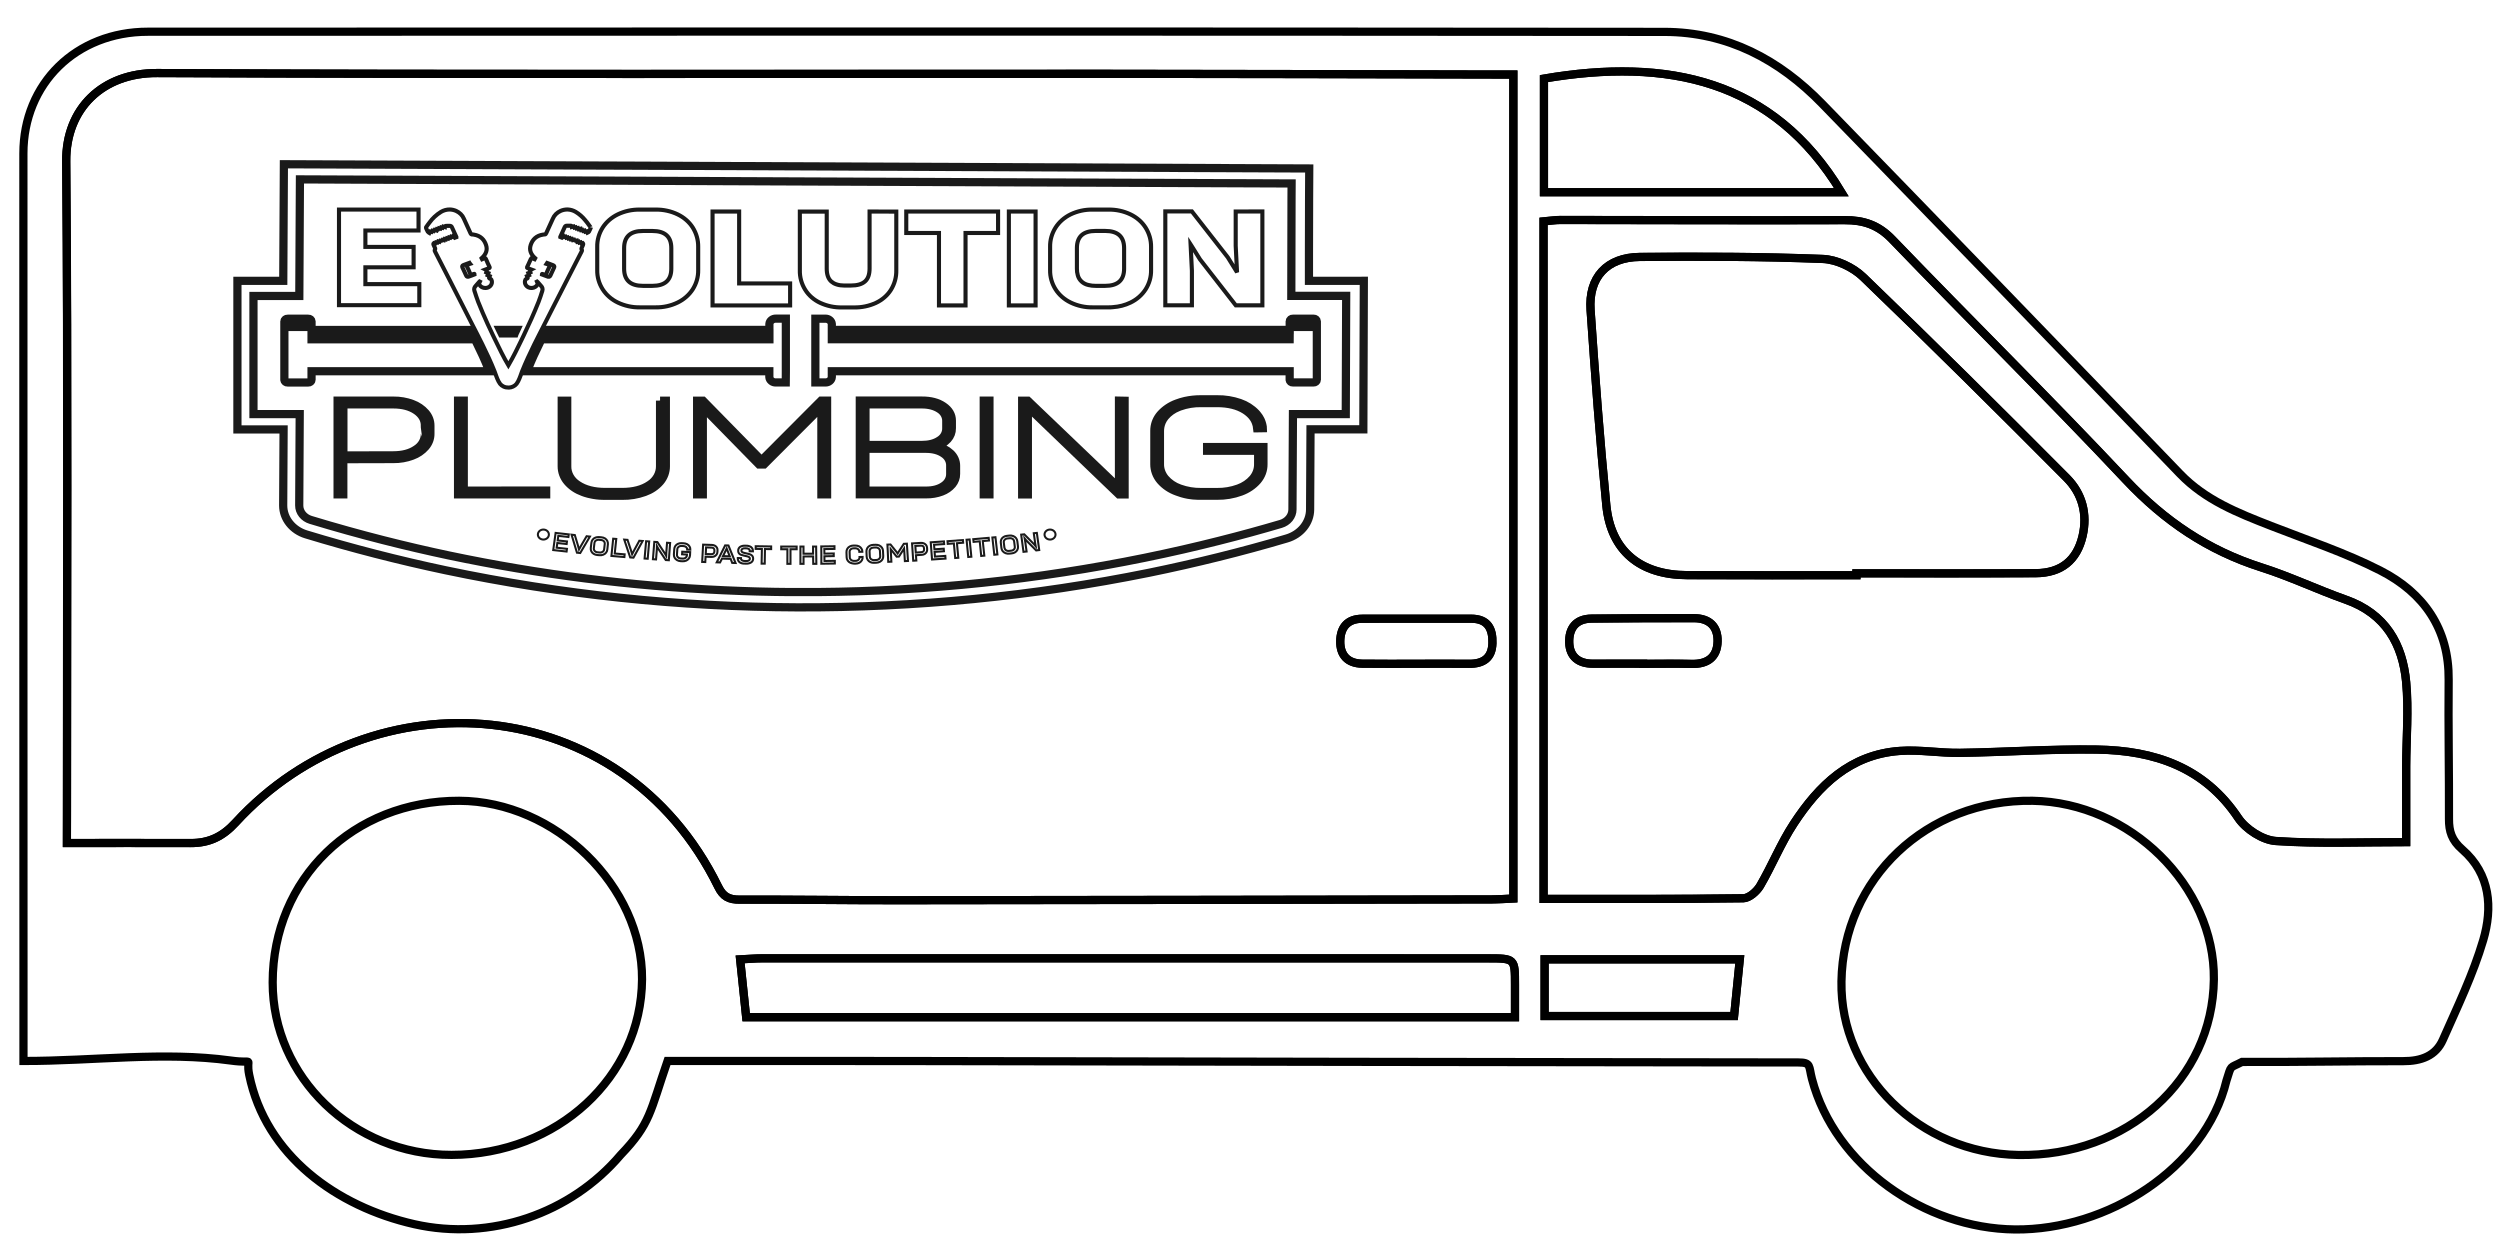 <svg xmlns="http://www.w3.org/2000/svg" xmlns:xlink="http://www.w3.org/1999/xlink" id="Layer_1" x="0px" y="0px" viewBox="0 0 609.15 304" xml:space="preserve"><g>	<path fill="none" stroke="#000000" stroke-width="2" stroke-miterlimit="10" d="M5.72,258.52c0-5.71,0-11.56,0-17.4   C5.71,173.21,5.68,105.29,5.7,37.38c0-17.01,12.81-29.65,30.35-29.65c123.15-0.05,246.3-0.08,369.46,0.04   c15.41,0.01,28.06,6.79,38.47,17.5c29.14,29.99,58.22,60.02,87.18,90.16c6.19,6.44,14.1,9.55,22.16,12.7   c8.93,3.49,18.12,6.54,26.62,10.87c10.71,5.46,16.82,14.31,16.7,26.64c-0.11,11.31,0.12,22.62,0.08,33.92   c-0.01,3.01,0.66,5.18,3.22,7.41c6.92,6.02,7.44,14.24,5.12,22.11c-2.46,8.33-6.3,16.28-9.83,24.28c-1.73,3.93-5.3,5.21-9.65,5.2   c-13.1-0.02-26.2,0.26-39.29,0.19c-3.13,1.64-2.51,0.54-3.78,4.53c-5.19,21.5-29.11,36.51-51.52,36.29   c-22.04-0.22-43.89-15.43-49.49-36.69c-0.82-3.12-0.14-4-3.3-4c-72.54-0.06-145.08-0.22-217.63-0.35   c-19.96-0.03-39.91-0.01-57.92-0.01c-4.28,12.41-4.12,15.27-11.41,22.87c-12.15,14.34-31.73,21.09-50.28,16.9   c-18.93-4.28-36.26-16.76-40.24-36.39c-0.95-4.67,1.77-2.61-4.51-3.49C39.86,256.16,23.2,258.52,5.72,258.52z M16.3,205.41   c10.31,0,20.24-0.02,30.17,0.01c4.49,0.02,7.8-1.56,10.95-5c33.25-36.27,94.02-32.44,117.6,15.66c1.19,2.42,2.61,3.14,5.24,3.13   c12.77-0.05,25.54,0.15,38.31,0.14c48.3-0.04,96.61-0.12,144.91-0.2c1.74,0,3.48-0.14,5.28-0.22c0-67.13,0-133.81,0-200.77   c-1.86,0-3.32,0-4.78,0c-31.6-0.06-63.2-0.17-94.8-0.18c-76.96-0.03-153.92,0.18-230.88-0.18c-13.32-0.06-22.26,8.67-22.15,21.5   c0.44,53.07,0.18,106.15,0.18,159.23C16.3,200.44,16.3,202.34,16.3,205.41z M376.11,219.02c16.67,0,32.68,0.08,48.68-0.14   c1.4-0.02,3.27-1.67,4.07-3.03c2.9-4.96,5.05-10.37,8.2-15.16c6.07-9.26,13.73-16.84,25.83-17.71c4.85-0.35,9.78,0.54,14.67,0.47   c11.12-0.17,22.24-0.96,33.35-0.8c14.03,0.21,26.22,4.32,34.44,16.65c1.83,2.74,5.93,5.41,9.16,5.63c10.46,0.71,21,0.27,31.77,0.27   c0-6.72-0.02-12.59,0-18.47c0.03-6.84,0.63-13.72,0-20.49c-0.86-9.24-4.98-16.68-14.73-20.12c-6.9-2.44-13.54-5.63-20.51-7.84   c-13.08-4.16-23.69-11.36-33.01-21.28c-18.66-19.85-38.09-39.02-56.99-58.67c-3.37-3.5-6.94-4.7-11.62-4.68   c-23.08,0.08-46.15-0.03-69.23-0.04c-1.26,0-2.51,0.21-4.1,0.35C376.11,108.96,376.11,163.7,376.11,219.02z M539.43,238.63   c0.26-22.76-20.43-43.14-44.17-43.51c-25.74-0.4-46.16,18.89-46.57,44.01c-0.38,22.81,19.08,41.89,43.12,42.29   C518.24,281.87,539.15,263.07,539.43,238.63z M66.44,239.35c-0.04,23.1,19.62,42.08,43.58,42.05   c25.71-0.03,46.27-18.97,46.42-42.78c0.15-22.66-21.13-43.43-44.56-43.5C86.04,195.04,66.48,214.08,66.44,239.35z M181.81,247.85   c62.59,0,124.66,0,187.33,0c0-2.89,0-5.39,0-7.9c0-6.42,0-6.44-6.67-6.44c-58.89-0.01-117.77-0.01-176.66-0.01   c-1.71,0-3.42,0.16-5.47,0.26C180.84,238.62,181.29,242.87,181.81,247.85z M376.2,46.84c24.82,0,48.97,0,72.48,0   c-16.6-27.52-42.45-32.81-72.48-27.69C376.2,28.14,376.2,37.35,376.2,46.84z M376.36,247.56c15.62,0,30.76,0,46.17,0   c0.47-4.67,0.91-9.05,1.39-13.81c-16.05,0-31.65,0-47.56,0C376.36,238.42,376.36,242.79,376.36,247.56z"></path>	<path fill="none" stroke="#000000" stroke-width="2" stroke-miterlimit="10" d="M16.3,205.41c0-3.07,0-4.97,0-6.88   c0-53.08,0.26-106.16-0.18-159.23c-0.11-12.83,8.83-21.56,22.15-21.5c76.96,0.36,153.92,0.16,230.88,0.18   c31.6,0.01,63.2,0.12,94.8,0.18c1.46,0,2.92,0,4.78,0c0,66.96,0,133.63,0,200.77c-1.8,0.08-3.54,0.21-5.28,0.22   c-48.3,0.08-96.61,0.16-144.91,0.2c-12.77,0.01-25.54-0.19-38.31-0.14c-2.62,0.01-4.05-0.71-5.24-3.13   c-23.58-48.09-84.35-51.92-117.6-15.66c-3.15,3.44-6.46,5.01-10.95,5C36.54,205.39,26.62,205.41,16.3,205.41z M345.64,161.73   c4.09,0,8.18-0.04,12.26,0.01c3.53,0.04,5.63-1.42,5.74-5.01c0.1-3.47-1.08-5.97-5.21-5.98c-8.82,0-17.65,0-26.47,0.01   c-3.73,0-5.34,2.2-5.4,5.45c-0.06,3.33,1.71,5.44,5.35,5.5C336.49,161.78,341.07,161.73,345.64,161.73z"></path>	<path fill="none" stroke="#000000" stroke-width="2" stroke-miterlimit="10" d="M376.11,219.02c0-55.32,0-110.06,0-165.08   c1.58-0.14,2.84-0.35,4.1-0.35c23.08,0.02,46.15,0.12,69.23,0.04c4.68-0.02,8.25,1.18,11.62,4.68   c18.89,19.65,38.33,38.81,56.99,58.67c9.32,9.92,19.93,17.12,33.01,21.28c6.97,2.22,13.61,5.4,20.51,7.84   c9.75,3.44,13.87,10.88,14.73,20.12c0.63,6.78,0.03,13.66,0,20.49c-0.02,5.88,0,11.76,0,18.47c-10.78,0-21.32,0.45-31.77-0.27   c-3.23-0.22-7.34-2.89-9.16-5.63c-8.22-12.33-20.41-16.44-34.44-16.65c-11.11-0.17-22.23,0.63-33.35,0.8   c-4.89,0.07-9.82-0.82-14.67-0.47c-12.1,0.87-19.77,8.45-25.83,17.71c-3.14,4.8-5.3,10.2-8.2,15.16c-0.8,1.36-2.67,3.01-4.07,3.03   C408.79,219.1,392.78,219.02,376.11,219.02z M452.34,140.16c0-0.16,0-0.32,0-0.47c14.55,0,29.11,0.05,43.66-0.03   c6.25-0.03,10.06-3.14,11.44-9.06c1.25-5.36-0.07-10.34-3.88-14.16c-16.37-16.47-32.85-32.84-49.59-48.95   c-2.44-2.35-6.46-4.27-9.83-4.4c-14.84-0.58-29.71-0.61-44.56-0.49c-8.08,0.07-12.57,4.98-12.02,12.94   c1.1,15.88,2.28,31.75,3.84,47.59c1.1,11.1,8.22,16.97,19.72,17.01C424.86,140.19,438.6,140.16,452.34,140.16z M400.37,161.71   c0,0.01,0,0.03,0,0.04c3.91,0,7.83-0.08,11.74,0.02c3.99,0.11,6.32-1.66,6.4-5.5c0.08-3.58-1.98-5.63-5.77-5.64   c-8.3-0.01-16.61,0.02-24.91,0.1c-3.94,0.03-5.59,2.45-5.47,5.89c0.12,3.37,2.24,5.11,5.78,5.1   C392.21,161.69,396.29,161.71,400.37,161.71z"></path>	<path fill="none" stroke="#000000" stroke-width="2" stroke-miterlimit="10" d="M181.81,247.85c-0.52-4.99-0.96-9.24-1.47-14.08   c2.06-0.1,3.76-0.26,5.47-0.26c58.89-0.01,117.77,0,176.66,0.01c6.67,0,6.67,0.02,6.67,6.44c0,2.51,0,5.01,0,7.9   C306.46,247.85,244.39,247.85,181.81,247.85z"></path>	<path fill="none" stroke="#000000" stroke-width="2" stroke-miterlimit="10" d="M376.2,46.84c0-9.49,0-18.7,0-27.69   c30.03-5.12,55.89,0.16,72.48,27.69C425.17,46.84,401.02,46.84,376.2,46.84z"></path>	<path fill="none" stroke="#000000" stroke-width="2" stroke-miterlimit="10" d="M376.36,247.56c0-4.77,0-9.14,0-13.81   c15.91,0,31.51,0,47.56,0c-0.48,4.77-0.92,9.15-1.39,13.81C407.11,247.56,391.98,247.56,376.36,247.56z"></path>	<path fill="none" stroke="#000000" stroke-width="2" stroke-miterlimit="10" d="M345.64,161.73c-4.57,0-9.15,0.05-13.72-0.02   c-3.64-0.05-5.41-2.16-5.35-5.5c0.05-3.26,1.67-5.45,5.4-5.45c8.82-0.01,17.65-0.01,26.47-0.01c4.13,0,5.31,2.5,5.21,5.98   c-0.11,3.59-2.21,5.05-5.74,5.01C353.82,161.69,349.73,161.73,345.64,161.73z"></path>	<path fill="none" stroke="#000000" stroke-width="2" stroke-miterlimit="10" d="M452.34,140.16c-13.74,0-27.48,0.04-41.22-0.01   c-11.5-0.04-18.63-5.91-19.72-17.01c-1.56-15.84-2.75-31.71-3.84-47.59c-0.55-7.96,3.94-12.87,12.02-12.94   c14.86-0.13,29.73-0.1,44.56,0.49c3.37,0.13,7.39,2.05,9.83,4.4c16.74,16.11,33.22,32.48,49.59,48.95c3.8,3.82,5.13,8.8,3.88,14.16   c-1.38,5.91-5.19,9.02-11.44,9.06c-14.55,0.08-29.11,0.03-43.66,0.03C452.34,139.84,452.34,140,452.34,140.16z"></path>	<path fill="none" stroke="#000000" stroke-width="2" stroke-miterlimit="10" d="M400.37,161.71c-4.08,0-8.15-0.01-12.23,0   c-3.54,0.01-5.66-1.72-5.78-5.1c-0.12-3.44,1.53-5.85,5.47-5.89c8.3-0.07,16.61-0.11,24.91-0.1c3.78,0,5.85,2.06,5.77,5.64   c-0.09,3.84-2.42,5.61-6.4,5.5c-3.91-0.11-7.83-0.02-11.74-0.02C400.37,161.73,400.37,161.72,400.37,161.71z"></path></g><path fill="none" stroke="#1A1A1A" d="M328,72.13l-0.09,28.77h-12.86l-0.12,23.24c0,1.6-1.15,3.02-2.84,3.52  c-4.58,1.35-9.66,2.76-15.2,4.15c-5.54,1.4-11.54,2.79-17.96,4.1c-26.15,5.34-52.86,8.14-79.66,8.35c-2.34,0.02-4.65,0.02-6.93,0  c-1.16,0-2.32-0.02-3.46-0.04c-1.14-0.02-2.21-0.04-3.31-0.07l-1.58-0.04c-1.04-0.03-2.06-0.06-3.08-0.1l0,0  c-1.49-0.05-2.96-0.11-4.42-0.18c-22.63-1-45.1-3.85-67.16-8.5c-10.05-2.13-21.36-4.93-33.61-8.65c-1.67-0.5-2.81-1.92-2.8-3.52  v-0.02l0.12-22.24H61.76V72.11h11.17l0.15-28.4h0.2l73.55,0.3l49.89,0.21l46.65,0.19l71.34,0.29l-0.02,3.71  c-0.02,4.55-0.03,9.06-0.03,13.41c0,3.34,0,6.79-0.02,10.27h0.2L328,72.13z"></path><path fill="none" stroke="#1A1A1A" stroke-width="2" d="M318.94,68.43c0-2.06,0-4.11,0-6.12v-0.43c0-4.34,0-8.83,0.03-13.4  l0.04-7.43l-166.2-0.69l-5.78-0.02l-77.86-0.32l-0.15,28.41H57.85v36.21H69.1l-0.1,18.5v0.03c0,3.19,2.26,6.03,5.6,7.04  c11.14,3.39,22.58,6.33,33.98,8.74c56.37,11.85,114.97,12.05,171.44,0.6c5.63-1.15,11.26-2.43,16.86-3.82  c5.6-1.39,11.17-2.9,16.66-4.53c3.37-0.99,5.66-3.83,5.68-7.04l0.1-19.55h12.87l0.12-36.19L318.94,68.43L318.94,68.43z   M327.91,100.9h-12.87l-0.12,23.24c0,1.6-1.15,3.02-2.84,3.52c-4.58,1.35-9.66,2.76-15.2,4.15c-5.54,1.4-11.54,2.79-17.96,4.1  c-26.15,5.34-52.86,8.14-79.66,8.35c-2.34,0.02-4.65,0.02-6.93,0c-1.16,0-2.32-0.02-3.46-0.04c-1.14-0.02-2.21-0.04-3.31-0.07  l-1.58-0.04c-1.04-0.03-2.06-0.06-3.08-0.1l0,0c-1.49-0.05-2.96-0.11-4.42-0.18c-22.63-1-45.1-3.85-67.16-8.5  c-10.05-2.13-21.36-4.93-33.61-8.65c-1.67-0.5-2.81-1.92-2.8-3.52v-0.02l0.12-22.24H61.76V72.11h11.17l0.15-28.4h0.2l73.55,0.3  l49.89,0.21l46.65,0.19l71.34,0.29l-0.02,3.71c-0.02,4.55-0.03,9.06-0.03,13.41c0,3.34,0,6.79-0.02,10.27h0.2h13.17L327.91,100.9z"></path><path fill="none" stroke="#1A1A1A" stroke-width="2" d="M320.08,77.65h-5.04c-0.41-0.02-0.77,0.27-0.79,0.64v2.1H202.68v-1.44  c-0.05-0.75-0.77-1.33-1.59-1.3h-2.42c0,0.91,0,1.83,0,2.73v2.29c0,2.6,0,5.19,0,7.78v2.74h2.42c0.83,0.03,1.54-0.55,1.59-1.3v-1.44  h111.56v2.1c0.02,0.38,0.37,0.66,0.79,0.64h5.04c0.41,0.02,0.77-0.27,0.79-0.64V78.3C320.84,77.92,320.49,77.64,320.08,77.65z   M314.23,82.66H202.68v-1.43h111.56L314.23,82.66L314.23,82.66z M315.31,79.67v-1.43h2.25h2.25c0,0.47,0,0.95,0,1.42L315.31,79.67z"></path><path fill="none" stroke="#1A1A1A" stroke-width="2" d="M121.85,80.39l0.12,0.25c0.09,0.2,0.19,0.4,0.29,0.6h3.14  c0.01-0.03,0.02-0.06,0.04-0.09l0,0l0.06-0.13l0.11-0.22l0,0l0.02-0.04l0.04-0.09l0.13-0.28H121.85z M118.96,89.79  c-0.83-2.07-1.79-4.19-2.94-6.5l-0.31-0.61h-39.8v-1.43h39.07c-0.04-0.08-0.08-0.16-0.13-0.24c-0.1-0.2-0.21-0.41-0.31-0.61H75.91  v-2.1c-0.02-0.38-0.37-0.66-0.79-0.64h-5.04c-0.41-0.02-0.77,0.27-0.79,0.64v14.26c0.02,0.37,0.37,0.66,0.79,0.64h5.04  c0.41,0.02,0.77-0.27,0.79-0.64v-2.1h43.3C119.13,90.22,119.05,90,118.96,89.79L118.96,89.79z M74.85,79.67h-4.51  c0-0.48,0-0.95,0-1.42l0,0h4.51V79.67L74.85,79.67z M191.48,90.45c0-2.6,0-5.19,0-7.8v-5.01h-2.42c-0.83-0.03-1.54,0.55-1.59,1.3  v1.44h-54.34c-0.1,0.21-0.21,0.42-0.31,0.63c-0.04,0.07-0.08,0.15-0.11,0.23h54.77v1.43h-55.52l-0.31,0.6  c-1.15,2.31-2.11,4.43-2.94,6.5c-0.09,0.22-0.17,0.44-0.25,0.68h59v1.44c0.05,0.75,0.76,1.33,1.59,1.3h2.42  C191.49,92.28,191.48,91.36,191.48,90.45L191.48,90.45z"></path><path fill="none" stroke="#1A1A1A" stroke-width="0.5" d="M133.74,130.25c0,0.67-0.6,1.22-1.34,1.22s-1.34-0.55-1.34-1.22  s0.6-1.22,1.34-1.22l0,0C133.14,129.03,133.74,129.58,133.74,130.25z"></path><path fill="none" stroke="#1A1A1A" stroke-width="0.5" stroke-miterlimit="10" d="M257.19,130.25c0,0.67-0.6,1.22-1.34,1.22  s-1.34-0.55-1.34-1.22s0.6-1.22,1.34-1.22l0,0C256.59,129.03,257.19,129.58,257.19,130.25z"></path><path fill="none" stroke="#1A1A1A" d="M89.03,69.23v-4.1h11.75v-4.97H89.03v-4h12.95v-5.1H82.6v23.3h19.57v-5.13L89.03,69.23  L89.03,69.23z"></path><path fill="none" stroke="#1A1A1A" stroke-miterlimit="10" d="M168.8,55.45c-0.87-1.37-2.15-2.48-3.69-3.22  c-1.65-0.79-3.5-1.19-5.37-1.16h-3.85c-1.86-0.03-3.7,0.37-5.35,1.16c-1.54,0.75-2.81,1.86-3.69,3.22c-0.9,1.42-1.36,3.04-1.33,4.67  v5.71c-0.03,1.64,0.43,3.25,1.33,4.67c0.88,1.37,2.15,2.48,3.69,3.22c1.65,0.79,3.49,1.2,5.35,1.17h3.86  c1.86,0.03,3.7-0.37,5.35-1.17c1.54-0.74,2.81-1.86,3.69-3.22c0.9-1.42,1.36-3.04,1.33-4.67v-5.71  C170.14,58.49,169.69,56.88,168.8,55.45z M163.57,65.47c0,2.79-1.54,4.18-4.61,4.18h-2.32c-3.05,0-4.57-1.39-4.57-4.18v-5.01  c0-2.79,1.52-4.18,4.57-4.18h2.32c3.08,0,4.61,1.39,4.61,4.18V65.47z"></path><path fill="none" stroke="#1A1A1A" d="M180.1,69.06V51.54h-6.48v22.88h18.9v-5.36L180.1,69.06z"></path><path fill="none" stroke="#1A1A1A" d="M211.88,51.54v13.88c0,1.45-0.37,2.5-1.12,3.16s-1.88,0.99-3.41,0.99h-1.73  c-0.25,0-0.49-0.02-0.74-0.05h-0.07c-0.14-0.02-0.28-0.04-0.41-0.07c-0.07-0.01-0.15-0.03-0.22-0.05c-0.13-0.03-0.26-0.07-0.38-0.11  c-0.08-0.02-0.16-0.05-0.24-0.09l-0.17-0.07c-0.07-0.03-0.13-0.06-0.2-0.1c-0.04-0.02-0.08-0.05-0.12-0.07  c-0.19-0.11-0.35-0.22-0.51-0.36c-0.75-0.66-1.12-1.71-1.12-3.16V51.56h-6.55v14.3c-0.04,1.67,0.41,3.32,1.32,4.77  c0.85,1.36,2.12,2.46,3.65,3.17c1.65,0.76,3.48,1.15,5.33,1.11h2.91c1.85,0.03,3.69-0.35,5.33-1.11c1.53-0.72,2.8-1.82,3.65-3.17  c0.9-1.46,1.35-3.11,1.31-4.77v-14.3L211.88,51.54z"></path><path fill="none" stroke="#1A1A1A" d="M220.82,51.54v5.23h7.97v17.65h6.47V56.77h7.93v-5.23H220.82z"></path><path fill="none" stroke="#1A1A1A" d="M245.82,51.54v22.88h6.51V51.54H245.82z"></path><path fill="none" stroke="#1A1A1A" d="M279.13,55.45c-0.87-1.37-2.15-2.48-3.69-3.22c-1.65-0.79-3.5-1.19-5.37-1.16h-3.85  c-1.86-0.03-3.7,0.37-5.35,1.16c-1.53,0.75-2.8,1.86-3.67,3.22c-0.9,1.42-1.36,3.04-1.33,4.67v5.71c-0.03,1.64,0.43,3.25,1.33,4.67  c0.87,1.37,2.15,2.48,3.69,3.22c1.64,0.79,3.49,1.2,5.35,1.17h3.86c0.37,0,0.74,0,1.09-0.05c1.49-0.1,2.94-0.47,4.26-1.11  c1.54-0.74,2.81-1.86,3.69-3.22c0.9-1.42,1.36-3.04,1.33-4.67v-5.71C280.48,58.49,280.03,56.88,279.13,55.45z M273.9,65.47  c0,2.79-1.54,4.18-4.61,4.18h-2.32c-0.59,0.01-1.18-0.06-1.75-0.2c-1.29-0.27-2.29-1.19-2.6-2.35c-0.16-0.54-0.23-1.09-0.22-1.64  v-5.01c0-2.79,1.52-4.18,4.57-4.18h2.32c3.08,0,4.61,1.39,4.61,4.18V65.47z"></path><path fill="none" stroke="#1A1A1A" d="M301.09,51.54v8.35l0.31,6.12l0.02,0.34l-2.25-3.64l-8.76-11.2h-6.47v22.88h6.48v-8.43  l-0.32-6.42l0.22,0.34l0,0l2.07,3.32l8.72,11.2h6.48V51.52L301.09,51.54z"></path><path fill="none" stroke="#1A1A1A" stroke-width="2" d="M103.7,100.62c-0.85-0.98-1.97-1.74-3.24-2.2c-1.46-0.55-3.03-0.82-4.61-0.8  H82.26v22.83h1.39v-8.57h0.2l11.99-0.03c1.58,0.02,3.15-0.25,4.61-0.8c1.28-0.46,2.39-1.22,3.24-2.2c0.77-0.89,1.19-2,1.18-3.13  v-1.99C104.88,102.6,104.47,101.51,103.7,100.62z M103.54,105.7c0.02,1.51-0.79,2.92-2.15,3.78c-1.43,0.98-3.29,1.47-5.57,1.47  l-11.95,0.03h-0.2V98.53h12.15c2.27,0,4.13,0.49,5.57,1.47s2.16,2.24,2.15,3.78C103.54,103.78,103.54,105.7,103.54,105.7z"></path><path fill="none" stroke="#1A1A1A" stroke-width="2" stroke-miterlimit="10" d="M113,119.55V97.62h-1.39v22.83h21.47v-0.92  L113,119.55z"></path><path fill="none" stroke="#1A1A1A" stroke-width="2" stroke-miterlimit="10" d="M160.83,97.62v15.93c0.04,1.81-0.91,3.53-2.55,4.58  c-1.7,1.16-3.94,1.75-6.72,1.75h-4.03c-2.79,0-5.03-0.58-6.75-1.73c-1.65-1.04-2.62-2.77-2.57-4.59V97.63h-1.34v15.96  c-0.01,1.35,0.47,2.66,1.37,3.73c0.98,1.15,2.29,2.03,3.77,2.56c0.19,0.07,0.39,0.14,0.59,0.21c0.2,0.06,0.46,0.14,0.69,0.2  l0.29,0.07c0.11,0.03,0.22,0.05,0.33,0.07s0.22,0.05,0.33,0.07l0.26,0.05l0.31,0.05l0.33,0.05l0.28,0.04l0.4,0.04l0.35,0.03  c0.35,0.02,0.71,0.04,1.07,0.04h4.33c1.88,0.03,3.75-0.28,5.5-0.91c1.5-0.53,2.81-1.41,3.8-2.56c0.9-1.07,1.38-2.38,1.37-3.73V97.64  h-1.41V97.62z"></path><path fill="none" stroke="#1A1A1A" stroke-width="2" stroke-miterlimit="10" d="M200.07,97.62l-13.45,13.49l-0.96,0.98l0,0  l-0.09,0.1L171.3,97.63h-1.44v22.83h1.39v-18.93l-0.04-2.35l0.2,0.2l0,0l13.53,13.8h1.22l13.98-14.01v21.28h1.39V97.62H200.07z"></path><path fill="none" stroke="#1A1A1A" stroke-width="2" stroke-miterlimit="10" d="M231.61,110.47c-0.95-0.87-2.16-1.48-3.48-1.75  c1.09-0.33,2.05-0.93,2.79-1.73c0.67-0.75,1.03-1.68,1.01-2.64v-1.86c0-1.39-0.68-2.56-2.04-3.49s-3.1-1.4-5.23-1.39H209.5v22.83  h16.19c1.29,0.02,2.58-0.2,3.77-0.65c1.02-0.38,1.9-0.99,2.57-1.78c0.6-0.73,0.93-1.61,0.92-2.52v-2.05  C232.95,112.34,232.47,111.27,231.61,110.47z M210.88,98.53h13.74c1.73,0,3.15,0.38,4.27,1.11c1.06,0.66,1.7,1.75,1.68,2.92v1.83  c0.02,1.17-0.61,2.27-1.67,2.92c-1.12,0.75-2.54,1.11-4.27,1.11h-13.75V98.53z M231.53,115.48c0.02,1.16-0.59,2.25-1.63,2.93  c-1.09,0.76-2.51,1.14-4.27,1.14h-14.76v-10.2h14.71c1.76,0,3.19,0.38,4.3,1.14c1.05,0.67,1.67,1.77,1.65,2.93V115.48L231.53,115.48  L231.53,115.48z"></path><path fill="none" stroke="#1A1A1A" stroke-width="2" stroke-miterlimit="10" d="M239.7,97.62v22.83h1.39V97.62H239.7z"></path><path fill="none" stroke="#1A1A1A" stroke-width="2" stroke-miterlimit="10" d="M272.65,97.62v19.58l0.04,1.53v0.2l-1.44-1.39  l-2.13-2.04l-18.67-17.86h-1.39v22.83h1.39v-19.58l-0.03-1.72l0.2,0.19l0,0l1.29,1.21l16.34,15.71l4.38,4.2h1.39V97.65L272.65,97.62  z"></path><path fill="none" stroke="#1A1A1A" stroke-width="2" stroke-miterlimit="10" d="M294.12,108.93v0.91h12.44v3.26  c0.02,1.27-0.43,2.51-1.27,3.52c-0.92,1.07-2.15,1.9-3.55,2.4c-1.66,0.6-3.44,0.9-5.23,0.87h-3.83c-1.79,0.03-3.57-0.27-5.23-0.87  c-1.4-0.49-2.63-1.33-3.55-2.41c-0.84-1.02-1.29-2.26-1.27-3.53v-8.05c0-0.73,0.14-1.46,0.42-2.14c0.02-0.06,0.05-0.12,0.08-0.18  c0.04-0.1,0.08-0.19,0.14-0.28c0.04-0.09,0.1-0.17,0.15-0.28c0.14-0.23,0.3-0.46,0.48-0.67c0.83-0.99,1.93-1.77,3.18-2.26  c0.12-0.05,0.25-0.11,0.37-0.15c1.66-0.6,3.44-0.89,5.23-0.86h3.84c2.79,0,5.07,0.56,6.85,1.69c0.11,0.07,0.22,0.14,0.32,0.22  c0.09,0.06,0.19,0.13,0.27,0.2s0.22,0.17,0.32,0.26s0.17,0.15,0.26,0.23l0.04,0.04c0.07,0.06,0.13,0.12,0.19,0.19l0.04,0.04  c0.08,0.08,0.15,0.16,0.22,0.24s0.14,0.16,0.2,0.25l0.02,0.03c0.06,0.07,0.11,0.15,0.17,0.23l0.02,0.03  c0.06,0.1,0.12,0.19,0.18,0.28c0.05,0.09,0.09,0.15,0.12,0.22c0.02,0.03,0.03,0.05,0.04,0.09c0.04,0.09,0.09,0.19,0.13,0.28l0,0  c0.04,0.1,0.09,0.2,0.12,0.31c0.08,0.21,0.15,0.43,0.19,0.64c0.05,0.22,0.1,0.45,0.12,0.67h0.19l1.2-0.02l0,0  c0-0.09-0.02-0.17-0.04-0.26c-0.02-0.16-0.06-0.33-0.1-0.5c-0.02-0.08-0.04-0.16-0.06-0.24s-0.04-0.16-0.07-0.24  s-0.05-0.16-0.08-0.24c0-0.02-0.01-0.04-0.02-0.06c-0.05-0.13-0.1-0.25-0.16-0.38c0-0.01-0.01-0.02-0.01-0.03l-0.11-0.22  c-0.08-0.15-0.16-0.3-0.25-0.44l-0.13-0.2l0,0c-0.13-0.2-0.28-0.39-0.44-0.58c-0.07-0.08-0.14-0.16-0.22-0.25  c-1.06-1.12-2.41-1.98-3.94-2.51c-1.77-0.61-3.66-0.92-5.55-0.89h-3.89c-1.32-0.01-2.63,0.13-3.91,0.41  c-0.67,0.15-1.32,0.35-1.96,0.59c-1.59,0.57-3,1.52-4.06,2.73c-0.84,0.98-1.34,2.18-1.44,3.42c0,0.18-0.02,0.36-0.02,0.54v8.11  c-0.01,1.43,0.5,2.82,1.46,3.96c1.06,1.22,2.46,2.17,4.06,2.73c0.31,0.12,0.61,0.23,0.96,0.33l0.33,0.1l0.33,0.09l0.31,0.08  c0.15,0.03,0.31,0.07,0.46,0.1s0.24,0.05,0.36,0.07l0.34,0.05l0.45,0.06l0.31,0.04l0.25,0.02l0.34,0.02l0.37,0.02  c0.13,0,0.26,0.01,0.39,0.02h0.38h4.15c2,0.03,3.99-0.31,5.84-0.99c1.58-0.58,2.98-1.52,4.03-2.73c0.96-1.13,1.48-2.52,1.46-3.96  v-4.18L294.12,108.93z"></path><path fill="none" stroke="#1A1A1A" stroke-width="0.5" stroke-miterlimit="10" d="M135.38,129.85c1.28,0.15,1.92,0.22,3.21,0.36  c-0.03,0.26-0.05,0.38-0.09,0.64c-0.99-0.11-1.48-0.16-2.46-0.28l-0.15,1.11c0.9,0.1,1.35,0.15,2.26,0.25  c-0.03,0.25-0.05,0.38-0.08,0.63c-0.91-0.1-1.36-0.15-2.27-0.25c-0.06,0.46-0.09,0.68-0.16,1.14c1,0.11,1.51,0.17,2.51,0.28  c-0.03,0.26-0.05,0.39-0.09,0.66c-1.31-0.14-1.96-0.22-3.26-0.36C135.03,132.36,135.15,131.52,135.38,129.85z"></path><path fill="none" stroke="#1A1A1A" stroke-width="0.5" stroke-miterlimit="10" d="M139.26,130.28l0.8,0.09  c0.31,1.01,0.46,1.52,0.76,2.53l0.26,0.99l0.5-0.92c0.54-0.93,0.81-1.39,1.35-2.31l0.81,0.08c-0.92,1.61-1.41,2.41-2.36,4.01  l-0.8-0.08C140.04,132.91,139.78,132.03,139.26,130.28z"></path><path fill="none" stroke="#1A1A1A" stroke-width="0.5" d="M144.63,134.94c-0.25-0.16-0.44-0.37-0.55-0.61  c-0.12-0.26-0.17-0.54-0.13-0.81c0.06-0.51,0.09-0.76,0.15-1.27c0.02-0.27,0.13-0.54,0.31-0.77c0.17-0.22,0.41-0.39,0.68-0.49  c0.28-0.11,0.59-0.15,0.9-0.12l0.58,0.05c0.31,0.02,0.6,0.12,0.86,0.28c0.24,0.16,0.43,0.37,0.55,0.61  c0.12,0.26,0.17,0.54,0.14,0.81l-0.14,1.27c-0.02,0.28-0.13,0.55-0.31,0.77c-0.17,0.22-0.41,0.39-0.69,0.5s-0.6,0.15-0.91,0.12  l-0.59-0.05C145.18,135.2,144.88,135.1,144.63,134.94z M144.9,134.25c0.18,0.19,0.44,0.31,0.71,0.32l0.48,0.05  c0.27,0.04,0.55-0.03,0.77-0.18c0.21-0.16,0.34-0.39,0.35-0.64c0.05-0.49,0.08-0.73,0.14-1.22c0.04-0.25-0.03-0.49-0.2-0.69  c-0.18-0.19-0.44-0.3-0.71-0.31l-0.48-0.05c-0.27-0.04-0.54,0.03-0.77,0.17c-0.21,0.16-0.33,0.39-0.35,0.64  c-0.05,0.49-0.09,0.73-0.14,1.22C144.67,133.8,144.74,134.05,144.9,134.25L144.9,134.25z"></path><path fill="none" stroke="#1A1A1A" stroke-width="0.5" d="M149.41,131.26l0.75,0.06l-0.37,3.55l2.41,0.2  c-0.02,0.26-0.04,0.39-0.06,0.66l-3.16-0.27C149.15,133.77,149.23,132.93,149.41,131.26z"></path><path fill="none" stroke="#1A1A1A" stroke-width="0.5" d="M152.1,131.48l0.8,0.06c0.33,1,0.5,1.51,0.83,2.51l0.29,0.99  c0.19-0.37,0.28-0.56,0.48-0.93c0.52-0.94,0.77-1.39,1.28-2.35l0.81,0.06c-0.89,1.63-1.33,2.44-2.24,4.06l-0.8-0.06  C152.95,134.09,152.68,133.22,152.1,131.48z"></path><path fill="none" stroke="#1A1A1A" stroke-width="0.5" d="M157.43,131.88l0.75,0.05c-0.14,1.67-0.22,2.52-0.36,4.21l-0.76-0.05  C157.21,134.41,157.28,133.57,157.43,131.88z"></path><path fill="none" stroke="#1A1A1A" stroke-width="0.5" d="M159.43,132.03l0.75,0.05c0.73,1.11,1.09,1.67,1.83,2.79l0.31,0.56  c0.01-0.38,0.02-0.56,0.04-0.94c0.07-0.9,0.1-1.35,0.17-2.24l0.75,0.05l-0.31,4.21l-0.76-0.05c-0.74-1.11-1.1-1.67-1.83-2.77  c-0.13-0.23-0.19-0.34-0.31-0.57c-0.01,0.38-0.02,0.56-0.04,0.94c-0.07,0.9-0.11,1.35-0.18,2.25l-0.76-0.05  C159.22,134.55,159.29,133.71,159.43,132.03z"></path><path fill="none" stroke="#1A1A1A" stroke-width="0.5" d="M164.95,136.47c-0.25-0.15-0.45-0.35-0.58-0.59  c-0.13-0.25-0.19-0.53-0.17-0.81c0.04-0.51,0.05-0.76,0.09-1.27c0.01-0.27,0.11-0.55,0.27-0.78c0.16-0.22,0.38-0.41,0.65-0.52  c0.27-0.12,0.58-0.17,0.89-0.15l0.5,0.03c0.3,0.01,0.59,0.09,0.85,0.23c0.24,0.14,0.44,0.33,0.57,0.56c0.14,0.24,0.21,0.5,0.2,0.77  l-0.76-0.03c0-0.23-0.09-0.44-0.27-0.61c-0.19-0.16-0.43-0.25-0.69-0.25l-0.39-0.02c-0.52-0.06-1,0.26-1.07,0.73  c0,0.04-0.01,0.09-0.01,0.13c-0.03,0.49-0.05,0.73-0.08,1.21c-0.07,0.47,0.29,0.9,0.81,0.97c0.05,0,0.1,0.01,0.15,0.01l0.4,0.02  c0.27,0.03,0.55-0.05,0.76-0.21c0.2-0.17,0.31-0.4,0.31-0.65c0-0.05,0-0.07,0-0.12l-1.19-0.06c0.01-0.25,0.02-0.38,0.04-0.63  l1.94,0.1l-0.04,0.76c-0.01,0.28-0.11,0.55-0.27,0.78c-0.16,0.22-0.39,0.41-0.65,0.53c-0.28,0.12-0.59,0.17-0.9,0.16l-0.51-0.03  C165.5,136.71,165.2,136.62,164.95,136.47z"></path><path fill="none" stroke="#1A1A1A" stroke-width="0.5" d="M173.51,132.78c0.25,0.01,0.48,0.07,0.69,0.19  c0.2,0.11,0.37,0.27,0.48,0.46s0.17,0.41,0.15,0.62c0,0.17,0,0.28-0.02,0.44c0,0.22-0.08,0.44-0.21,0.63  c-0.13,0.18-0.3,0.33-0.52,0.44c-0.22,0.1-0.46,0.15-0.71,0.14l-1.45-0.05c-0.03,0.52-0.04,0.78-0.07,1.3l-0.76-0.03  c0.09-1.67,0.14-2.53,0.23-4.21L173.51,132.78z M173.32,135.03c0.19,0.02,0.39-0.04,0.53-0.15c0.14-0.13,0.21-0.3,0.21-0.48  l0.01-0.29c0.02-0.18-0.04-0.36-0.16-0.49c-0.13-0.13-0.32-0.2-0.52-0.19l-1.35-0.05c-0.03,0.65-0.05,0.97-0.08,1.62L173.32,135.03z  "></path><path fill="none" stroke="#1A1A1A" stroke-width="0.5" d="M176.69,132.89l0.8,0.02c0.68,1.71,1.03,2.57,1.73,4.27l-0.81-0.02  c-0.15-0.39-0.23-0.59-0.38-0.98c-0.84-0.02-1.27-0.04-2.11-0.07l-0.47,0.94l-0.81-0.03C175.46,135.38,175.87,134.56,176.69,132.89z   M177.81,135.55c-0.31-0.76-0.45-1.14-0.75-1.89c-0.36,0.74-0.53,1.11-0.89,1.84L177.81,135.55z"></path><path fill="none" stroke="#1A1A1A" stroke-width="0.5" d="M180.23,137.01c-0.29-0.22-0.46-0.54-0.46-0.88c0-0.05,0-0.11,0-0.16  l0.77,0.02c-0.02,0.2,0.06,0.4,0.24,0.53c0.22,0.12,0.47,0.19,0.72,0.18h0.31c0.23,0.02,0.46-0.03,0.66-0.14  c0.15-0.09,0.24-0.23,0.25-0.39c0.02-0.16-0.05-0.31-0.18-0.41c-0.17-0.11-0.37-0.18-0.57-0.22l-0.78-0.18  c-0.25-0.05-0.49-0.12-0.72-0.21c-0.18-0.08-0.33-0.2-0.44-0.35c-0.13-0.2-0.19-0.44-0.16-0.67c0-0.34,0.16-0.66,0.46-0.88  c0.37-0.22,0.81-0.32,1.26-0.28h0.23c0.42-0.01,0.83,0.1,1.17,0.32c0.28,0.22,0.45,0.53,0.46,0.87c0,0.04,0,0.1,0,0.18l-0.76-0.02  c0.02-0.2-0.05-0.4-0.22-0.54c-0.21-0.13-0.45-0.19-0.7-0.18h-0.22c-0.23-0.02-0.47,0.02-0.66,0.13c-0.15,0.09-0.24,0.24-0.24,0.4  c-0.01,0.15,0.05,0.29,0.17,0.38c0.16,0.1,0.33,0.17,0.53,0.21l0.77,0.18c0.26,0.05,0.5,0.13,0.74,0.22  c0.19,0.08,0.35,0.2,0.47,0.36c0.13,0.2,0.2,0.44,0.18,0.67c0,0.34-0.17,0.67-0.47,0.88c-0.37,0.23-0.82,0.34-1.27,0.3h-0.32  C180.99,137.36,180.57,137.24,180.23,137.01z"></path><path fill="none" stroke="#1A1A1A" stroke-width="0.5" d="M185.64,133.77l-1.51-0.03l0.01-0.65c1.5,0.03,2.26,0.04,3.76,0.06  c0,0.26,0,0.39,0,0.65l-1.51-0.02c-0.02,1.42-0.04,2.14-0.06,3.56h-0.76C185.6,135.9,185.62,135.19,185.64,133.77z"></path><path fill="none" stroke="#1A1A1A" stroke-width="0.5" d="M191.86,133.83h-1.51c0-0.26,0-0.39,0-0.65c1.51,0,2.26,0,3.76,0v0.65  h-1.5c0,1.42,0,2.14,0,3.56h-0.76C191.86,135.97,191.86,135.26,191.86,133.83z"></path><path fill="none" stroke="#1A1A1A" stroke-width="0.5" d="M198.12,135.58c-0.92,0-1.4,0-2.33,0.01c0,0.72,0,1.08,0,1.8h-0.76  c0-1.69,0-2.53,0-4.22h0.75c0,0.7,0,1.05,0,1.75c0.92,0,1.39,0,2.33,0v-1.75h0.75c0.02,1.69,0.03,2.53,0.05,4.22h-0.76  C198.13,136.66,198.13,136.3,198.12,135.58z"></path><path fill="none" stroke="#1A1A1A" stroke-width="0.5" d="M200.11,133.15c1.29,0,1.93-0.02,3.22-0.05v0.65l-2.48,0.04  c0,0.45,0,0.68,0.02,1.11c0.92,0,1.36-0.02,2.28-0.04c0,0.25,0,0.38,0,0.64l-2.28,0.04c0,0.46,0,0.69,0.02,1.15l2.52-0.04v0.66  c-1.32,0.02-1.97,0.03-3.28,0.05C200.15,135.68,200.13,134.83,200.11,133.15z"></path><path fill="none" stroke="#1A1A1A" stroke-width="0.5" d="M207.18,137.12c-0.26-0.12-0.49-0.31-0.64-0.54  c-0.16-0.24-0.25-0.51-0.25-0.79c-0.01-0.51-0.02-0.76-0.04-1.27c-0.01-0.28,0.06-0.55,0.2-0.8c0.14-0.24,0.35-0.44,0.61-0.57  c0.26-0.14,0.56-0.22,0.87-0.22h0.44c0.32-0.01,0.64,0.05,0.92,0.18c0.26,0.13,0.47,0.33,0.61,0.56c0.15,0.23,0.24,0.5,0.24,0.77  l-0.75,0.02c0-0.24-0.11-0.48-0.31-0.64s-0.47-0.24-0.74-0.22H208c-0.51-0.03-0.95,0.32-0.98,0.78c0,0.05,0,0.11,0,0.16  c0,0.49,0.02,0.73,0.04,1.22c-0.02,0.47,0.38,0.87,0.9,0.9c0.05,0,0.09,0,0.14,0h0.36c0.27,0,0.54-0.1,0.73-0.28  c0.18-0.18,0.27-0.42,0.25-0.66l0.76-0.02c0.01,0.28-0.05,0.55-0.19,0.81c-0.13,0.24-0.34,0.44-0.59,0.59  c-0.27,0.15-0.59,0.23-0.91,0.23h-0.44C207.78,137.31,207.46,137.24,207.18,137.12z"></path><path fill="none" stroke="#1A1A1A" stroke-width="0.5" d="M212.08,136.97c-0.26-0.12-0.49-0.31-0.65-0.54  c-0.16-0.24-0.25-0.51-0.26-0.79c-0.02-0.51-0.03-0.76-0.05-1.27c-0.01-0.28,0.05-0.55,0.19-0.8c0.14-0.24,0.34-0.44,0.59-0.58  c0.26-0.14,0.56-0.22,0.87-0.23l0.58-0.02c0.31-0.01,0.62,0.04,0.89,0.16c0.26,0.12,0.49,0.31,0.65,0.53  c0.16,0.24,0.26,0.51,0.26,0.78c0.02,0.51,0.04,0.76,0.06,1.27c0.02,0.28-0.05,0.55-0.19,0.81c-0.14,0.24-0.34,0.44-0.6,0.58  c-0.26,0.15-0.57,0.23-0.88,0.24l-0.59,0.02C212.66,137.16,212.35,137.1,212.08,136.97z M212.24,136.25  c0.21,0.16,0.48,0.25,0.76,0.22l0.48-0.02c0.53,0.02,0.97-0.36,0.99-0.83c0-0.04,0-0.08,0-0.12c-0.02-0.49-0.03-0.73-0.06-1.22  c0-0.25-0.11-0.49-0.31-0.66c-0.21-0.16-0.48-0.24-0.76-0.22l-0.48,0.02c-0.27,0-0.54,0.1-0.73,0.28c-0.18,0.18-0.27,0.43-0.25,0.68  c0.02,0.49,0.03,0.73,0.05,1.22C211.94,135.84,212.05,136.08,212.24,136.25L212.24,136.25z"></path><path fill="none" stroke="#1A1A1A" stroke-width="0.5" d="M216.23,132.7l0.75-0.03c0.57,0.71,0.85,1.06,1.43,1.77l0.31,0.42  l0.27-0.45c0.49-0.76,0.74-1.14,1.23-1.9l0.75-0.04c0.11,1.67,0.16,2.53,0.27,4.21l-0.76,0.04c-0.06-1.03-0.09-1.54-0.16-2.58  c0-0.2,0-0.29-0.02-0.49c-0.5,0.79-0.76,1.19-1.27,1.97l-0.55,0.02c-0.59-0.74-0.88-1.11-1.47-1.85c0,0.2,0.02,0.28,0.04,0.49  c0.05,1.03,0.08,1.55,0.14,2.58l-0.76,0.03C216.36,135.23,216.32,134.39,216.23,132.7z"></path><path fill="none" stroke="#1A1A1A" stroke-width="0.5" d="M224.41,132.28c0.24-0.01,0.49,0.02,0.71,0.12  c0.44,0.19,0.73,0.58,0.76,1.01c0,0.17,0.02,0.26,0.03,0.44c0.04,0.44-0.19,0.88-0.59,1.13c-0.2,0.12-0.44,0.2-0.69,0.21l-1.45,0.09  c0.04,0.52,0.05,0.78,0.09,1.3l-0.76,0.04c-0.11-1.67-0.17-2.52-0.28-4.21C223.1,132.37,223.54,132.34,224.41,132.28z   M224.49,134.54c0.2,0,0.38-0.07,0.52-0.2c0.12-0.14,0.17-0.32,0.15-0.49c0-0.12,0-0.18-0.02-0.29c0-0.18-0.08-0.35-0.22-0.47  c-0.15-0.11-0.34-0.16-0.54-0.14l-1.35,0.08c0.04,0.65,0.07,0.97,0.11,1.62L224.49,134.54z"></path><path fill="none" stroke="#1A1A1A" stroke-width="0.5" d="M226.78,132.14c1.29-0.08,1.93-0.12,3.22-0.22  c0.02,0.26,0.03,0.38,0.05,0.65l-2.46,0.16c0.04,0.45,0.05,0.67,0.09,1.11c0.92-0.06,1.36-0.09,2.27-0.15  c0.02,0.25,0.03,0.38,0.05,0.63l-2.28,0.15l0.09,1.15l2.52-0.17c0.02,0.26,0.03,0.39,0.05,0.66c-1.31,0.09-1.96,0.14-3.28,0.22  L226.78,132.14z"></path><path fill="none" stroke="#1A1A1A" stroke-width="0.5" d="M232.42,132.41l-1.5,0.11c-0.02-0.26-0.03-0.39-0.05-0.65  c1.5-0.11,2.25-0.16,3.75-0.28l0.06,0.65l-1.51,0.12c0.13,1.42,0.2,2.13,0.33,3.55l-0.76,0.05L232.42,132.41z"></path><path fill="none" stroke="#1A1A1A" stroke-width="0.5" d="M235.51,131.51l0.75-0.06c0.17,1.67,0.25,2.51,0.42,4.2l-0.76,0.06  C235.75,134.04,235.67,133.19,235.51,131.51z"></path><path fill="none" stroke="#1A1A1A" stroke-width="0.5" d="M238.72,131.9l-1.5,0.13c-0.03-0.26-0.04-0.39-0.07-0.65  c1.5-0.12,2.25-0.19,3.75-0.33c0.03,0.26,0.04,0.39,0.07,0.65l-1.51,0.14c0.15,1.42,0.23,2.13,0.38,3.55l-0.76,0.07  C238.94,134.03,238.87,133.32,238.72,131.9z"></path><path fill="none" stroke="#1A1A1A" stroke-width="0.5" d="M241.8,130.97l0.75-0.07c0.19,1.67,0.29,2.51,0.48,4.2l-0.76,0.07  L241.8,130.97z"></path><path fill="none" stroke="#1A1A1A" stroke-width="0.5" d="M245.01,134.79c-0.27-0.11-0.51-0.27-0.69-0.49  c-0.18-0.23-0.28-0.49-0.31-0.77c-0.06-0.51-0.09-0.76-0.15-1.27c-0.04-0.27,0-0.55,0.11-0.81c0.12-0.25,0.31-0.46,0.55-0.61  c0.25-0.16,0.54-0.26,0.85-0.28l0.58-0.06c0.31-0.04,0.63,0,0.92,0.11c0.27,0.1,0.51,0.27,0.69,0.49c0.18,0.22,0.29,0.49,0.32,0.76  c0.06,0.51,0.1,0.76,0.16,1.27c0.04,0.27,0,0.56-0.13,0.81c-0.12,0.25-0.31,0.46-0.55,0.62c-0.26,0.16-0.55,0.26-0.86,0.28  l-0.59,0.06C245.61,134.94,245.3,134.89,245.01,134.79z M245.11,134.06c0.22,0.15,0.5,0.22,0.77,0.17l0.48-0.05  c0.27-0.01,0.53-0.13,0.71-0.32c0.17-0.2,0.24-0.45,0.19-0.69l-0.15-1.21c-0.01-0.25-0.15-0.48-0.36-0.64  c-0.22-0.15-0.5-0.21-0.77-0.17l-0.48,0.05c-0.52,0.01-0.93,0.41-0.92,0.88c0,0.04,0,0.09,0.01,0.13c0.06,0.49,0.09,0.73,0.14,1.21  C244.78,133.67,244.9,133.9,245.11,134.06L245.11,134.06z"></path><path fill="none" stroke="#1A1A1A" stroke-width="0.5" d="M248.82,130.27l0.75-0.08c0.95,0.96,1.42,1.44,2.37,2.4l0.42,0.5  c-0.06-0.37-0.1-0.56-0.16-0.93l-0.31-2.23l0.75-0.08l0.58,4.18l-0.75,0.09c-0.95-0.96-1.43-1.44-2.37-2.4l-0.43-0.51  c0.06,0.37,0.09,0.56,0.16,0.93c0.12,0.9,0.18,1.35,0.31,2.24l-0.76,0.08C249.15,132.78,249.04,131.94,248.82,130.27z"></path><path fill="none" stroke="#1A1A1A" d="M143.92,55.41c-0.27-0.39-0.55-0.79-0.85-1.17c-0.18-0.22-0.35-0.44-0.54-0.66  c-0.62-0.76-1.38-1.42-2.25-1.95c-0.59-0.36-1.28-0.56-1.99-0.59l0,0c-0.59,0-1.17,0.11-1.7,0.35c-0.87,0.39-1.54,1.06-1.88,1.88  c-0.55,1.19-1.1,2.38-1.63,3.57c-0.07,0.16-0.16,0.28-0.31,0.28h-0.06h-0.07c-0.12,0-0.25,0.01-0.37,0.05  c-1.6,0.26-2.52,1.19-2.96,2.53c-0.41,1.25,0.06,2.3,1.09,3.22l-0.09,0.17l-0.04,0.07c-0.2-0.09-0.39-0.16-0.58-0.25h-0.02l0,0  c-0.14-0.06-0.23-0.02-0.29,0.12c-0.09,0.23-0.21,0.45-0.31,0.68s-0.17,0.42-0.28,0.62s-0.21,0.44-0.31,0.66  c-0.1,0.22-0.12,0.28,0.17,0.38l0.61,0.23l0.19,0.07c-0.37,0.19-0.37,0.19-0.24,0.52c0.02,0.05,0.04,0.11,0.05,0.16l-0.52,0.2  c0.07,0.18,0.13,0.34,0.19,0.51l-0.53,0.23c0.04,0.1,0.08,0.19,0.13,0.28c0.1,0.16,0.06,0.25-0.14,0.32  c-0.14,0.04-0.27,0.11-0.35,0.22c-0.36,0.72-0.02,1.57,0.76,1.92c0.25,0.11,0.52,0.15,0.79,0.14c0.59-0.03,1.11-0.35,1.36-0.83  c0.09-0.13,0.09-0.3,0-0.43c-0.05-0.09-0.09-0.18-0.13-0.28l0.06-0.03c0.04,0.03,0.08,0.07,0.12,0.11l0.09,0.11l0,0  c0.25,0.28,0.49,0.57,0.75,0.85c0.32,0.31,0.44,0.76,0.31,1.16c-0.29,0.9-0.56,1.82-0.92,2.71c-1.09,2.74-2.31,5.44-3.59,8.11  c-0.14,0.28-0.27,0.57-0.41,0.86c-0.23,0.48-0.46,0.96-0.7,1.43c-0.31,0.65-0.64,1.29-0.96,1.95c-0.5,1-1.04,1.98-1.6,2.95  l-0.1,0.17c-0.61-1.03-1.17-2.07-1.7-3.12c-0.31-0.65-0.64-1.29-0.96-1.95c-0.24-0.48-0.47-0.95-0.7-1.43  c-0.14-0.28-0.27-0.56-0.42-0.86c-0.87-1.81-1.71-3.64-2.5-5.49c-0.37-0.87-0.74-1.74-1.08-2.62c-0.35-0.88-0.61-1.8-0.92-2.71  c-0.13-0.41-0.01-0.85,0.31-1.16c0.29-0.32,0.56-0.64,0.84-0.96c0.04-0.04,0.08-0.07,0.12-0.11l0.06,0.03  c-0.03,0.06-0.05,0.13-0.08,0.19s-0.03,0.06-0.05,0.09c-0.09,0.13-0.09,0.29,0,0.43c0.27,0.52,0.86,0.85,1.5,0.83  c0.88-0.01,1.58-0.67,1.57-1.47c0-0.2-0.05-0.4-0.15-0.59c-0.08-0.11-0.21-0.19-0.35-0.22c-0.21-0.07-0.24-0.16-0.14-0.32  c0.05-0.08,0.08-0.17,0.12-0.28l-0.53-0.23c0.06-0.17,0.12-0.33,0.19-0.51l-0.52-0.2c0.02-0.07,0.03-0.12,0.05-0.16  c0.14-0.33,0.14-0.33-0.24-0.52l0.79-0.3c0.29-0.11,0.29-0.11,0.17-0.38c-0.12-0.27-0.19-0.44-0.31-0.66  c-0.12-0.21-0.19-0.42-0.27-0.62c-0.09-0.21-0.21-0.45-0.31-0.68c-0.01-0.05-0.05-0.1-0.09-0.12l0,0c-0.05-0.04-0.13-0.04-0.22,0  s-0.27,0.12-0.42,0.18l0,0l-0.16,0.07c-0.06-0.12-0.1-0.2-0.12-0.24c1.03-0.92,1.5-1.97,1.08-3.22c-0.44-1.34-1.36-2.28-2.96-2.53  c-0.08,0-0.16-0.03-0.24-0.04h-0.06h-0.06c-0.26,0.02-0.36-0.08-0.46-0.29c-0.53-1.2-1.08-2.38-1.63-3.57  c-0.34-0.82-1.02-1.49-1.88-1.88c-0.47-0.21-0.99-0.33-1.51-0.35l0,0c-0.78-0.01-1.54,0.2-2.19,0.59c-1.11,0.69-2.06,1.57-2.79,2.59  c-0.31,0.38-0.57,0.78-0.85,1.17c-0.02,0.05-0.02,0.1,0,0.15c0.15,0.33,0.28,0.66,0.47,0.98c0.05,0.1,0.23,0.15,0.36,0.23l0.04-0.08  c0.05-0.1,0.09-0.17,0.14-0.26l0.17,0.05l0.19,0.05l0.03-0.05c0.04-0.08,0.09-0.16,0.14-0.25l0.17,0.05l0.19,0.05l0.03-0.05  c0.05-0.08,0.09-0.16,0.15-0.26l0.17,0.05l0.19,0.06c0-0.02,0.02-0.04,0.03-0.05c0.04-0.08,0.09-0.16,0.14-0.25l0.17,0.05l0.19,0.05  c0.01-0.01,0.01-0.03,0.02-0.04c0.05-0.08,0.09-0.16,0.14-0.26l0.17,0.05l0.19,0.05l0.02-0.05l0.14-0.25l0.17,0.05l0.19,0.05  l0.02-0.05l0,0l0.14-0.26l0.17,0.05l0.21,0.06c0-0.02,0-0.04,0-0.05c0.06-0.25,0.28-0.24,0.51-0.23h0.02c0.24,0,0.47,0,0.7,0  c0.02,0,0.05,0,0.08,0l0,0c0.2,0.02,0.36,0.13,0.43,0.3c0.37,0.8,0.73,1.6,1.1,2.4c0,0.01,0,0.02,0,0.05L111,57.85l-0.15,0.06  c-0.08-0.12-0.16-0.24-0.25-0.38l0,0c-0.03-0.05-0.07-0.1-0.1-0.16c-0.09,0.14-0.14,0.23-0.19,0.32c-0.01,0.02-0.02,0.03-0.03,0.05  l-0.19-0.05l-0.17-0.05l-0.14,0.25l-0.03,0.05l-0.19-0.05l-0.17-0.05c-0.04,0.08-0.09,0.16-0.14,0.26l0,0  c0,0.02-0.01,0.03-0.02,0.05l-0.19-0.06l-0.17-0.05l-0.14,0.25l-0.03,0.05l-0.19-0.06l-0.17-0.05c-0.04,0.09-0.09,0.17-0.14,0.26  l-0.02,0.05l-0.19-0.05l-0.17-0.05c-0.09,0.14-0.14,0.2-0.2,0.23c-0.05,0.01-0.11,0.01-0.16,0l-0.18-0.03l-0.13,0.24l0,0l-0.03,0.05  l-0.19-0.06l-0.17-0.05c-0.04,0.08-0.09,0.16-0.14,0.25l-0.03,0.05l-0.19-0.05l-0.17-0.03l-0.14,0.26l-0.03,0.05l-0.19-0.06  l-0.16-0.05c-0.12,0.11-0.14,0.28-0.06,0.42c0.14,0.28,0.27,0.56,0.39,0.86c0.03,0.08,0.02,0.16-0.02,0.23  c-0.11,0.15-0.13,0.34-0.03,0.5c1.2,2.34,2.39,4.68,3.59,7.01c1.18,2.31,2.36,4.62,3.53,6.93c0.58,1.15,1.16,2.29,1.74,3.43  c0.51,1,1.02,2.01,1.54,3.01c0.1,0.21,0.21,0.42,0.31,0.62l0.12,0.24c0.25,0.48,0.49,0.95,0.72,1.43c1.07,2.17,2.09,4.36,2.98,6.59  c0.16,0.39,0.28,0.79,0.43,1.19c0.07,0.19,0.14,0.38,0.22,0.56c0.17,0.44,0.4,0.87,0.68,1.26c0.22,0.28,0.52,0.51,0.86,0.67  c0.38,0.18,0.81,0.26,1.25,0.25h0.06c0.35-0.02,0.69-0.1,1-0.25c0.34-0.16,0.64-0.39,0.86-0.67c0.28-0.39,0.51-0.82,0.68-1.26  c0.08-0.18,0.15-0.37,0.22-0.56c0.14-0.39,0.27-0.79,0.43-1.19c0.9-2.23,1.91-4.42,2.98-6.59c0.24-0.48,0.48-0.95,0.72-1.43  c0.04-0.08,0.08-0.16,0.12-0.24c0.1-0.21,0.21-0.41,0.31-0.62c1.1-2.14,2.18-4.3,3.27-6.44c1.17-2.31,2.36-4.62,3.54-6.93  c1.19-2.34,2.39-4.68,3.59-7.01c0.1-0.16,0.09-0.36-0.03-0.5c-0.04-0.07-0.05-0.16-0.02-0.23c0.12-0.28,0.25-0.58,0.39-0.86  c0.07-0.12,0.06-0.27-0.02-0.38l0,0c-0.01-0.02-0.02-0.03-0.04-0.05l-0.18,0.05l-0.17,0.05c-0.05-0.09-0.09-0.17-0.14-0.25  l-0.03-0.05l-0.19,0.05l-0.17,0.05L141,58.88l-0.03-0.05l-0.19,0.05l-0.17,0.05l-0.15-0.28c0-0.01-0.01-0.02-0.01-0.03l-0.14,0.02  l0,0c-0.21,0.03-0.25,0-0.37-0.18c0,0-0.02-0.03-0.03-0.05l-0.18,0.05l-0.17,0.05c-0.05-0.09-0.09-0.17-0.14-0.25l-0.03-0.05  l-0.19,0.06l-0.17,0.05c-0.05-0.09-0.09-0.17-0.14-0.25l0,0l-0.03-0.05l-0.19,0.06l-0.17,0.05l-0.14-0.25l-0.03-0.05l-0.19,0.05  l-0.17,0.05l-0.1-0.18c0-0.02-0.03-0.05-0.04-0.07l-0.03-0.05l-0.19,0.05l-0.17,0.05c-0.04-0.07-0.08-0.13-0.13-0.21l-0.09-0.16  c-0.12,0.18-0.21,0.32-0.31,0.47l-0.04,0.06l-0.34-0.14c0-0.02,0-0.03,0-0.05c0.36-0.8,0.72-1.6,1.09-2.4  c0.08-0.19,0.29-0.32,0.53-0.3h0.2c0.17,0,0.33,0,0.5,0h0.03c0.05,0,0.11,0,0.17,0h0.02c0.17-0.01,0.31,0.11,0.33,0.26  c0,0,0,0.01,0,0.02l0.19-0.05l0.19-0.06l0.03,0.05l0.14,0.25l0.16-0.05l0.19-0.05l0.03,0.05c0,0.02,0.02,0.04,0.03,0.05l0.11,0.2  l0.17-0.05l0.19-0.05l0.02,0.05c0.05,0.09,0.09,0.16,0.14,0.25l0.17-0.05l0.2-0.05c0,0.02,0.01,0.03,0.02,0.05  c0.04,0.09,0.09,0.17,0.14,0.26l0.17-0.05l0.19-0.06l0.03,0.05c0.05,0.09,0.09,0.16,0.15,0.25l0.17-0.05l0.19-0.05l0.02,0.05  c0.05,0.09,0.09,0.16,0.14,0.25l0.17-0.05l0.19-0.05l0.03,0.05c0.05,0.09,0.09,0.17,0.15,0.28l0.16-0.08  c0.08-0.03,0.16-0.08,0.21-0.15c0.18-0.32,0.31-0.65,0.46-0.98C143.95,55.49,143.94,55.45,143.92,55.41z M114.13,67.42h-0.04l0,0  c-0.2,0.05-0.41-0.05-0.48-0.23c-0.33-0.69-0.65-1.39-0.96-2.08c-0.09-0.19,0-0.41,0.21-0.5c0,0,0,0,0.01,0  c0.5-0.2,1.01-0.38,1.5-0.56c0.01,0.02,0.02,0.04,0.04,0.06c0.03,0.05,0.06,0.11,0.11,0.17c-0.25,0.08-0.44,0.15-0.64,0.21  s-0.24,0.16-0.15,0.33c0.08,0.17,0.2,0.41,0.29,0.62c0.09,0.21,0.2,0.38,0.27,0.6c0.09,0.28,0.24,0.53,0.35,0.79  c0.06,0.13,0.14,0.17,0.28,0.11l0,0c0.17-0.07,0.35-0.12,0.53-0.2c0.09-0.04,0.13-0.03,0.16,0.02c0.01,0.03,0.02,0.06,0.02,0.1  C115.13,67.06,114.64,67.26,114.13,67.42z M135.04,65.12c-0.31,0.7-0.63,1.39-0.96,2.08c-0.04,0.11-0.15,0.2-0.28,0.23  c-0.08,0.02-0.17,0.02-0.25,0c-0.51-0.18-1.01-0.37-1.52-0.56c0-0.12,0.05-0.17,0.18-0.11l0.04,0.02c0.16,0.07,0.32,0.12,0.48,0.18  c0.06,0.04,0.14,0.04,0.2,0l0,0c0.04-0.03,0.07-0.06,0.09-0.11c0.12-0.26,0.26-0.52,0.35-0.79c0.07-0.21,0.19-0.39,0.28-0.6  c0.09-0.2,0.18-0.42,0.29-0.62s0.05-0.28-0.15-0.33c-0.21-0.05-0.4-0.13-0.64-0.21c0.06-0.1,0.1-0.16,0.15-0.23l0.16,0.06  c0.45,0.16,0.9,0.33,1.34,0.51C135.02,64.72,135.12,64.94,135.04,65.12L135.04,65.12z"></path></svg>
